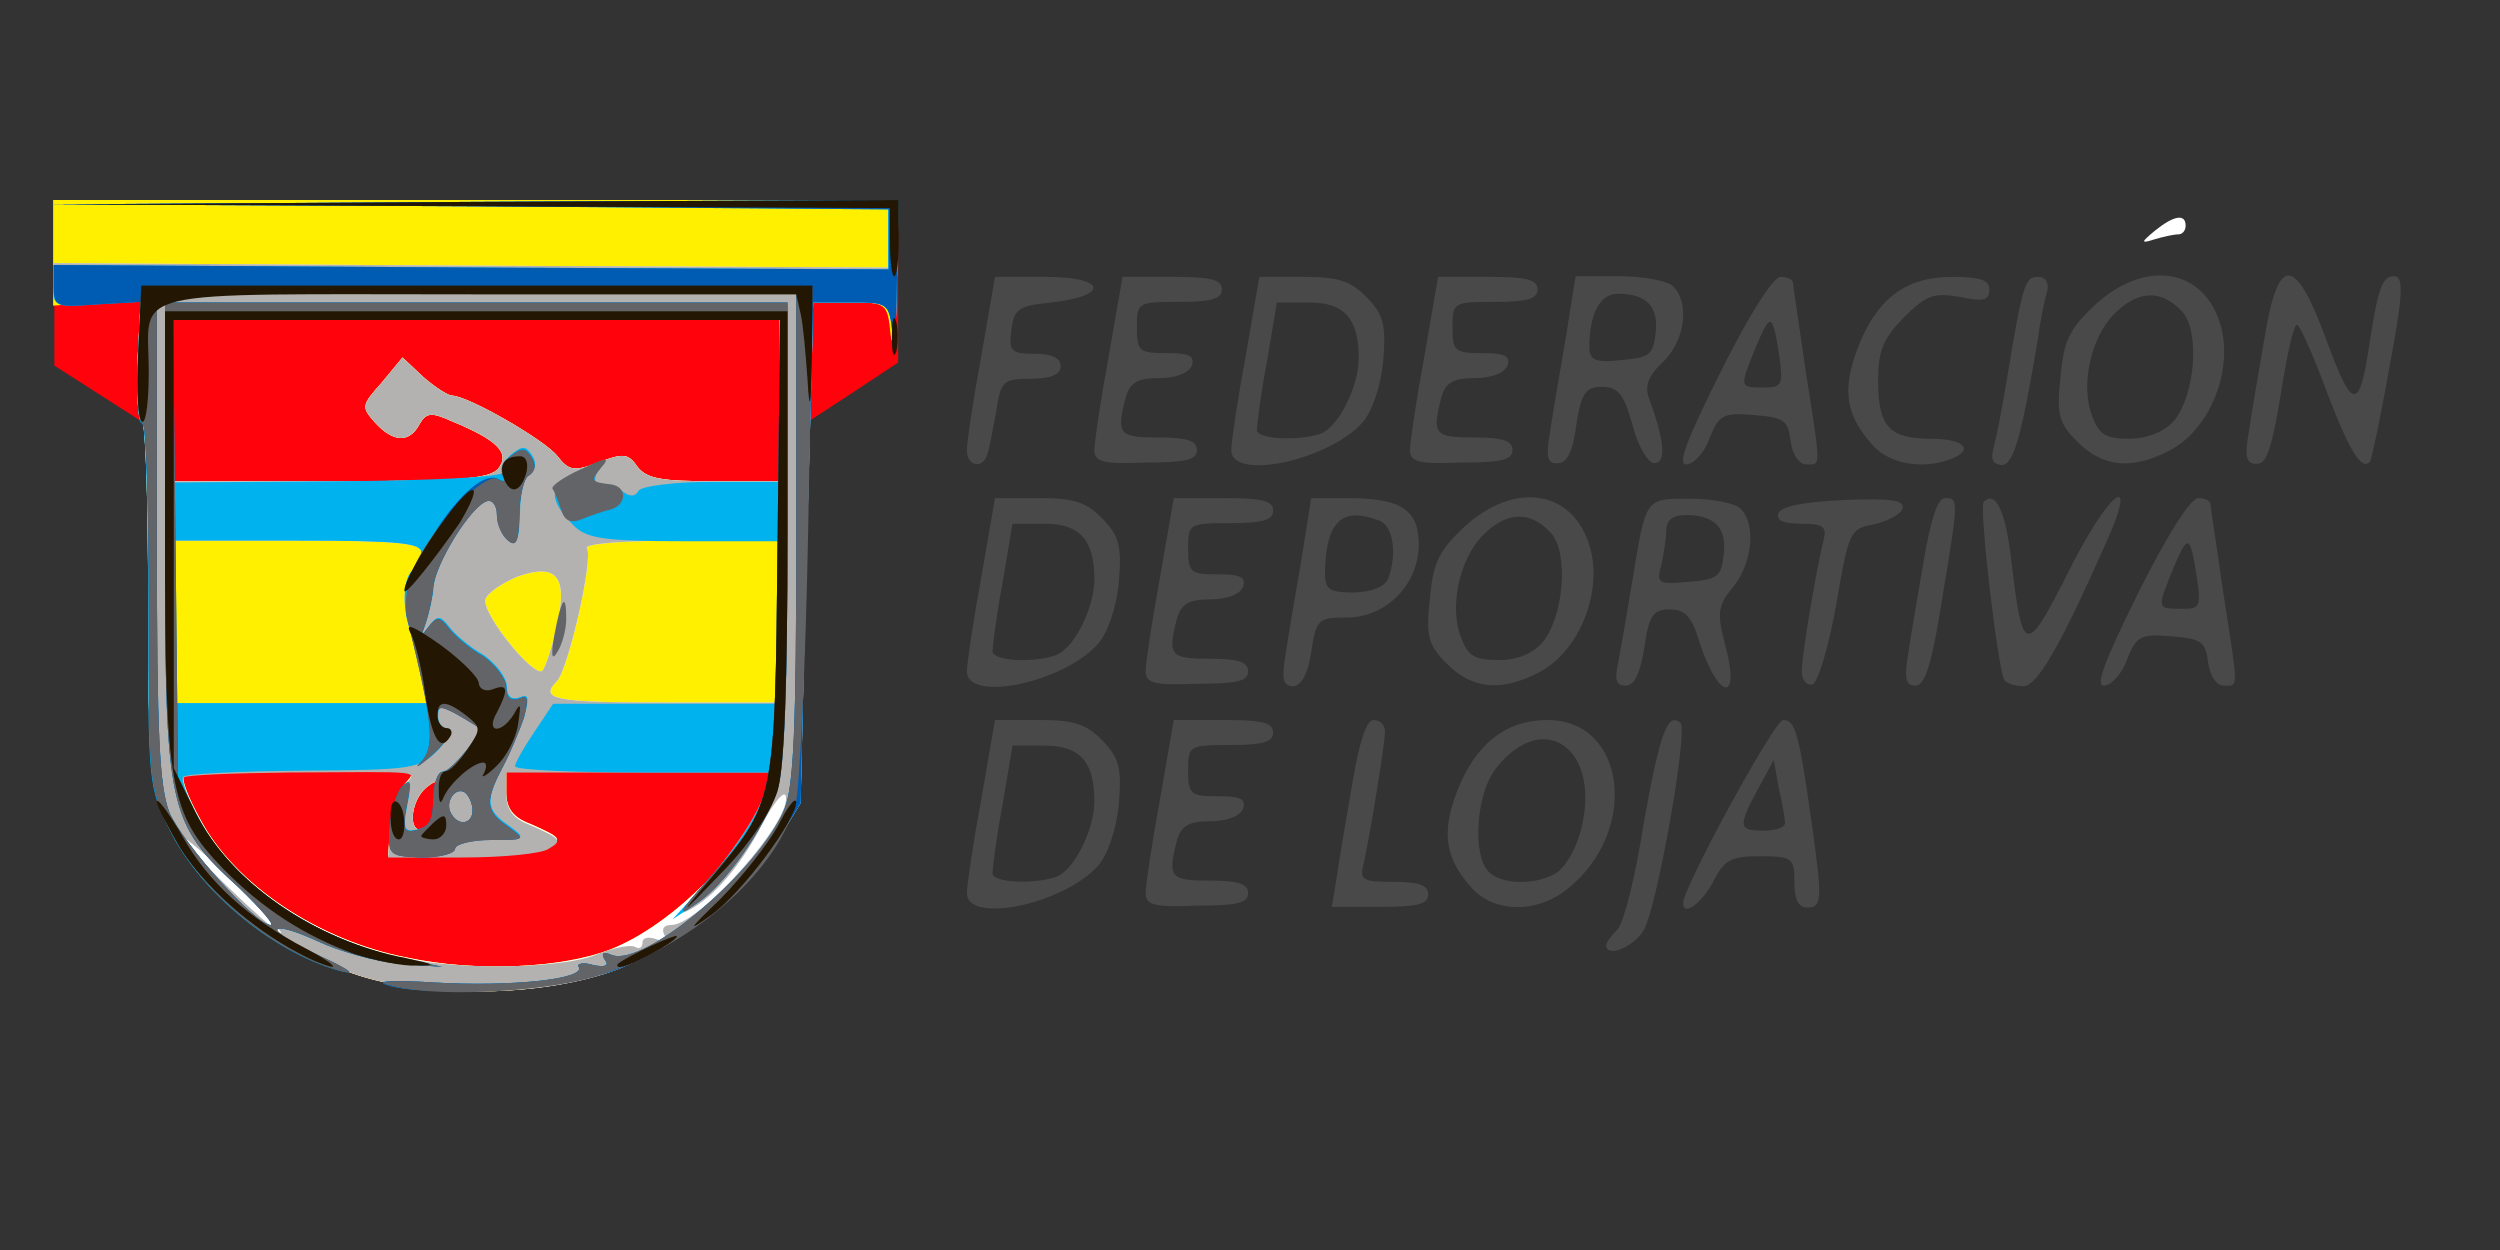<?xml version="1.0" encoding="UTF-8"?> <!-- Generator: Adobe Illustrator 24.0.0, SVG Export Plug-In . SVG Version: 6.00 Build 0) --> <svg xmlns="http://www.w3.org/2000/svg" xmlns:xlink="http://www.w3.org/1999/xlink" version="1.1" id="Layer_1" x="0px" y="0px" viewBox="0 0 400 200" style="enable-background:new 0 0 400 200;" xml:space="preserve"><rect x="0" y="0" width="400" height="200" fill="#333333" stroke="none"/> <style type="text/css"> .st0{fill:#FF020B;} .st1{fill:#FFF000;} .st2{fill:#FFFFFF;} .st3{fill:#494949;} .st4{fill:#B4B2B1;} .st5{fill:#00B3EE;} .st6{fill:#005CB3;} .st7{fill:#636468;} .st8{fill:#231703;} </style> <g> <path class="st0" d="M56.3,155.7c-15-5.2-24.8-13.4-30-24.8c-2.2-4.8-2.6-9.3-2.6-34.1V68.1l-7.5-4.8l-7.5-4.8V45.4V32h67.5h67.5 v13v13l-7.4,4.9l-7.5,4.9L128.5,98l-0.4,30.4l-4.1,6.7c-5,7.9-15,15.8-25.2,19.9C87.2,159.5,68.1,159.9,56.3,155.7z"></path> </g> <g> <path class="st1" d="M56.3,155.7c-15-5.2-24.8-13.4-30-24.8c-2.2-4.8-2.6-9.3-2.6-34.4c0-16-0.4-29.1-1-29.1 c-0.7,0-0.8-4.4-0.7-9.7l0.5-9.7l-7,0.4l-7,0.5v-8.5V32H76h67.5l-0.3,13.4c-0.1,7.2-0.4,10.9-0.7,8.2c-0.5-5.2-0.7-5.2-6.7-5.2h-6 l-0.1,5.2c-0.1,2.7-0.5,20.7-1.1,40l-0.8,34.9l-4.1,6.7c-5,7.9-15,15.8-25.2,19.9C87.2,159.5,68.1,159.9,56.3,155.7z M97.7,151.9 c10.1-4,22-16,24.8-25.4l1-3.1h-21.1H81v3.4c0,2.5,1.1,4,3.8,5c5,2.2,5.2,2.5,3,3.8c-1.1,0.8-7.4,1.4-13.9,1.4H62.1l0.3-4.6 c0.1-2.5,1.2-5.6,2.2-6.8c2.2-2.6,3.8-2.3-18.3-2.2c-9,0.1-16.6,0.4-16.9,0.8c-0.4,0.4,0.7,3.4,2.6,6.8c5.5,10.5,19,19.5,33.1,22.2 C76.2,155.6,90,154.9,97.7,151.9z M69.8,128.2c0.4-3.4,0.3-3.7-1.6-2.2c-2.6,2.2-3,7.5-0.4,6.7C68.6,132.3,69.7,130.3,69.8,128.2z M79.7,75c2-2.5-0.1-4.6-7.4-7.6c-3.3-1.5-4.1-1.4-5.2,0.5c-1.6,3-4.2,2.9-7.1-0.3c-2.2-2.5-2.2-2.7,1.1-6.4l3.3-4l3.3,3.1 c1.8,1.6,4,3,4.6,3c2.5,0,14.9,7.1,16.9,9.7c1.8,2.3,2.6,2.5,6.5,1c4-1.5,4.8-1.5,6.3,0.7c1.5,1.9,3.8,2.3,12.3,2.3h10.4V64V51 H76.2H27.8v13v13h25.1C73.8,77,78.3,76.6,79.7,75z"></path> </g> <path class="st2" d="M56.3,155.7c-15-5.2-24.8-13.4-30-24.8c-2.2-4.8-2.6-9.3-2.6-34.4c0-16-0.4-29.1-1-29.1c-0.7,0-0.8-4.4-0.7-9.7 l0.5-9.7l-7,0.4c-6.7,0.5-7,0.4-7-2.9v-3.4l66.8,0.4l66.8,0.3V38v-4.8L75.3,33L8.1,32.7L76,32.3l67.8-0.3l-0.3,13.4 c-0.1,7.2-0.4,10.9-0.7,8.2c-0.5-5.2-0.7-5.2-6.7-5.2h-6l-0.1,5.2c-0.1,2.7-0.5,20.7-1.1,40l-0.8,34.9l-4.1,6.7 c-5,7.9-15,15.8-25.2,19.9C87.2,159.5,68.1,159.9,56.3,155.7z M97.7,151.9c10.1-4,22-16,24.8-25.4l1-3.1h-21.1H81v3.4 c0,2.5,1.1,4,3.8,5c5,2.2,5.2,2.5,3,3.8c-1.1,0.8-7.4,1.4-13.9,1.4H62.1l0.3-4.6c0.1-2.5,1.2-5.6,2.2-6.8c2.2-2.6,3.8-2.3-18.3-2.2 c-9,0.1-16.6,0.4-16.9,0.8c-0.4,0.4,0.7,3.4,2.6,6.8c5.5,10.5,19,19.5,33.1,22.2C76.2,155.6,90,154.9,97.7,151.9z M69.8,128.2 c0.4-3.4,0.3-3.7-1.6-2.2c-2.6,2.2-3,7.5-0.4,6.7C68.6,132.3,69.7,130.3,69.8,128.2z M67.8,108.1c-0.4-2.5-1.4-5.6-1.9-6.8 c-1.6-3.1-1.5-8.9,0.1-10c0.8-0.4,1.4-1.8,1.4-2.9c0-1.5-3.4-1.9-19.8-1.9H27.8v13v13h20.5h20.5C68.7,112.5,67.8,108.1,67.8,108.1z M124.7,99.5v-13h-15.8c-9.1,0-15.4,0.5-15,1.2c1.1,1.6-3,19.5-4.8,21.3c-2.9,2.9-0.4,3.4,17.2,3.4h18.4 C124.7,112.4,124.7,99.5,124.7,99.5z M89.1,100.2c1.8-8,0-10.2-6.4-7.9c-2.3,1-4.6,2.5-5,3.5c-0.8,2.2,7.8,12.8,9.1,11.5 C87.3,106.7,88.3,103.6,89.1,100.2z M79.7,75c2-2.5-0.1-4.6-7.4-7.6c-3.3-1.5-4.1-1.4-5.2,0.5c-1.6,3-4.2,2.9-7.1-0.3 c-2.2-2.5-2.2-2.7,1.1-6.4l3.3-4l3.3,3.1c1.8,1.6,4,3,4.6,3c2.5,0,14.9,7.1,16.9,9.7c1.8,2.3,2.6,2.5,6.5,1c4-1.5,4.8-1.5,6.3,0.7 c1.5,1.9,3.8,2.3,12.3,2.3h10.4V64V51H76.2H27.8v13v13h25.1C73.8,77,78.3,76.6,79.7,75z"></path> <path class="st3" d="M257,151.2c0-0.4,0.8-1.5,1.8-2.5s2.9-8.6,4.2-17c2.5-14,3.8-18,5.9-16c1.2,1.2-3.8,29.9-6,33.3 C261.2,151.6,257,153.3,257,151.2L257,151.2z"></path> <path class="st3" d="M154.7,142.9c0-1.2,1-8,2.3-15l2.2-12.7h7.1c5.7,0,7.6,0.7,10.2,3.4c2.6,2.7,3,4.4,2.5,10.2 c-0.4,4-1.8,8-3.3,9.7C170.2,144.7,154.7,147.9,154.7,142.9z M169,140.3c2.9-1.1,6.1-7.6,6.1-12.1c0-6.3-2.3-8.9-7.9-8.9H162 l-1.6,9.5c-1,5.3-1.6,10.2-1.6,10.9C158.8,141.3,165.5,141.5,169,140.3z"></path> <path class="st3" d="M183.3,142.9c0-1.2,1-8,2.3-15l2.2-12.7h8c6.1,0,7.9,0.4,7.9,2c0,1.5-1.6,2-6.8,2c-6.7,0-6.8,0.1-6.8,4.1 c0,3.8,0.4,4.1,4.8,4.1c3.5,0,4.5,0.4,4,2c-0.5,1.2-2.6,2-5.3,2c-3.4,0-4.6,0.7-5.3,3.1c-1.5,5.9-1.1,6.4,5.3,6.4 c4.5,0,6.1,0.5,6.1,2c0,1.6-1.8,2-8.2,2C184.7,145.2,183.3,144.8,183.3,142.9z"></path> <path class="st3" d="M213.9,140.2c0.4-2.9,1.6-9.7,2.5-15c1.1-6.5,2.2-10,3.4-10c1,0,1.8,0.8,1.8,1.8c0,1.9-2.2,15.5-3.4,21.1 c-0.7,2.7-0.3,3,4.8,3c4,0,5.5,0.5,5.5,2c0,1.6-1.8,2-7.6,2h-7.8L213.9,140.2z"></path> <path class="st3" d="M235.6,142.2c-4.4-4.8-5-8.9-2.5-15.5c2.9-7.6,7.8-11.5,14.5-11.5c12.7,0,14.7,18,3.1,27.1 C245.8,146.2,239.1,146,235.6,142.2z M248.8,139.8c1.5-0.8,3.3-3.8,4.1-6.8c3.5-13.1-5.9-19.9-13.6-10c-3.1,4-3.8,13.8-1.1,16.5 C240.2,141.5,245.4,141.7,248.8,139.8z"></path> <path class="st3" d="M269.3,144.5c0-2.5,14.6-29.3,16-29.3c1.9,0,2.5,1.8,4.5,16c1.8,12.8,1.8,14-0.7,14c-1.4,0-2-1.4-2-4.1 c0-3.8-0.3-4.1-5.5-4.1c-4.6,0-5.7,0.5-7.5,4.1C272.3,144.5,269.3,146.7,269.3,144.5z M285.6,131.7c0-0.7-0.4-3.1-1-5.6l-0.8-4.5 l-2.5,4.6c-3.3,6.1-3.1,6.7,0.8,6.7C284.1,132.9,285.6,132.4,285.6,131.7z"></path> <path class="st3" d="M154.7,107.4c0-1.2,1-8,2.3-15l2.2-12.7h7.1c5.7,0,7.6,0.7,10.2,3.4c2.6,2.7,3,4.4,2.5,10.2 c-0.4,4-1.8,8-3.3,9.7C170.2,109.2,154.7,112.5,154.7,107.4z M169,104.8c2.9-1.1,6.1-7.6,6.1-12.1c0-6.3-2.3-8.9-7.9-8.9H162 l-1.6,9.5c-1,5.3-1.6,10.2-1.6,10.9C158.8,105.8,165.5,106.1,169,104.8z"></path> <path class="st3" d="M183.3,107.4c0-1.2,1-8,2.3-15l2.2-12.7h8c6.1,0,7.9,0.4,7.9,2c0,1.5-1.6,2-6.8,2c-6.7,0-6.8,0.1-6.8,4.1 c0,3.8,0.4,4.1,4.8,4.1c3.5,0,4.5,0.4,4,2c-0.5,1.2-2.6,2-5.3,2c-3.4,0-4.6,0.7-5.3,3.1c-1.5,5.9-1.1,6.4,5.3,6.4 c4.5,0,6.1,0.5,6.1,2c0,1.6-1.8,2-8.2,2C184.7,109.7,183.3,109.3,183.3,107.4z"></path> <path class="st3" d="M205.7,104.7c0.4-2.9,1.6-9.7,2.5-15l1.6-10h5.9c8.5,0,11.3,1.9,11.3,7.4c0,6.4-5.2,11.7-11.5,11.7 c-4.6,0-4.9,0.3-5.7,5.5c-0.5,3.5-1.6,5.5-3,5.5C205.3,109.7,205,108.7,205.7,104.7L205.7,104.7z M222.1,92.6c1.5-4,0.8-8.5-1.4-9.3 c-6-2.3-8.6,0.1-8.7,8.5c0,2.5,0.7,3,4.6,3C219.6,94.7,221.5,93.9,222.1,92.6z"></path> <path class="st3" d="M231.5,106.2c-3-3-3.4-4.4-2.7-10.5c0.5-5.7,1.4-7.6,5.6-11.5c7.8-7.1,16.9-5.9,19.8,2.7 c2.5,7.4-1.4,17.3-8,20.7C240.2,110.7,235.6,110.3,231.5,106.2L231.5,106.2z M246.7,102.9c3.5-4,4.4-14.5,1.4-17.7 c-3.3-3.5-7-3.4-10.8,0.4s-5.5,11.6-3.5,16.5c1.1,2.9,2.2,3.5,5.9,3.5C242.5,105.7,245.2,104.6,246.7,102.9z"></path> <path class="st3" d="M258.9,106.1c0.4-2.2,1.4-7.8,2.2-12.7c2.3-14,2-13.6,9.4-13.6c3.5,0,7.1,0.7,8,1.6c2.5,2.5,1.9,8.5-1.1,12.4 c-2.6,3.1-2.7,4.2-1.4,9.3c2.6,9.4-1,9.1-4.1-0.4c-1.2-4.1-2.3-5.2-4.8-5.2c-2.6,0-3.3,1-4,6.1c-0.7,4.2-1.6,6.1-3,6.1 C258.6,109.7,258.3,108.8,258.9,106.1z M275.8,88.7c0.5-4.2-1.4-6.3-6.1-6.3c-2,0-3.1,0.8-3.1,2.5c0,1.2-0.4,3.7-0.8,5.5 c-0.8,3-0.5,3.1,4.4,2.7C274.8,92.7,275.4,92.3,275.8,88.7L275.8,88.7z"></path> <path class="st3" d="M288.3,107.4c0-2.9,2.5-17.3,3.5-21.1c0.5-2-0.1-2.5-3.5-2.5c-2.9,0-4.1-0.5-3.8-1.6c0.4-1.2,4.1-1.9,10.5-2.2 c7.6-0.3,9.8,0,9.4,1.4c-0.4,1-2.5,2-4.6,2.5c-3.8,0.7-4,1.1-6,12.8c-1.2,6.8-2.9,12.4-3.8,12.8C289,109.7,288.3,108.8,288.3,107.4z "></path> <path class="st3" d="M305.3,104.7c0.4-2.9,1.6-9.7,2.5-15c1.1-6.5,2.2-10,3.4-10c2.2,0,2.2,0.1-0.5,16.4 c-1.6,10.1-2.7,13.6-4.2,13.6S304.6,108.7,305.3,104.7z"></path> <path class="st3" d="M320.7,108.8c-1.1-2-4.1-27.8-3.3-28.5c1.9-1.9,3.5,1.5,4.4,9.3c1.8,15.3,2.3,15.4,9,2.2 c6.5-13.2,11.7-17.2,6.1-4.8c-7.5,16.9-11,22.8-13.2,22.8C322.3,109.7,320.9,109.3,320.7,108.8L320.7,108.8z"></path> <path class="st3" d="M342.2,94.7c4.5-9,8.3-15,9.5-15c1.1,0,2,0.4,2,1.1c0,0.5,1,6.8,2,13.9c2.5,16,2.5,15,0.1,15 c-1.2,0-2.2-1.6-2.5-3.7c-0.4-3.4-1.1-3.8-5.9-4.2c-5-0.4-5.6,0-7.1,3.8c-0.8,2.2-2.5,4.1-3.7,4.1 C335.3,109.7,336.5,106.2,342.2,94.7L342.2,94.7z M351.5,92.4c-1.1-7-1.4-7.1-3.8-1.4c-2.6,6.4-2.6,6.4,1.2,6.4 C352,97.5,352.2,97.1,351.5,92.4z"></path> <path class="st3" d="M154.7,72c0-1.2,1-8,2.3-15l2.2-12.7h8c9.8,0,10.5,3,1,4.1c-5.3,0.5-6,1.1-6.4,4.5c-0.4,3.3,0,3.7,3.7,3.7 c2.9,0,4.2,0.7,4.2,2s-1.5,2-4.8,2c-4.4,0-4.8,0.4-5.5,5.2c-0.5,2.7-1.1,5.9-1.4,6.8C157.3,75.1,154.7,74.7,154.7,72z"></path> <path class="st3" d="M175.1,72c0-1.2,1-8,2.3-15l2.2-12.7h8c6.1,0,7.9,0.4,7.9,2c0,1.5-1.6,2-6.8,2c-6.7,0-6.8,0.1-6.8,4.1 c0,3.8,0.4,4.1,4.8,4.1c3.5,0,4.5,0.4,4,2c-0.5,1.2-2.6,2-5.3,2c-3.4,0-4.6,0.7-5.3,3.1c-1.5,5.9-1.1,6.4,5.3,6.4 c4.5,0,6.1,0.5,6.1,2c0,1.6-1.8,2-8.2,2C176.5,74.3,175.1,73.9,175.1,72z"></path> <path class="st3" d="M197,72c0-1.2,1-8,2.3-15l2.2-12.7h7.1c5.7,0,7.6,0.7,10.2,3.4c2.6,2.7,3,4.4,2.5,10.2c-0.4,4-1.8,8-3.3,9.7 C212.5,73.7,197,77,197,72L197,72z M211.3,69.4c2.9-1.1,6.1-7.6,6.1-12.1c0-6.3-2.3-8.9-7.9-8.9h-5.2l-1.6,9.5 c-1,5.3-1.6,10.2-1.6,10.9C201.1,70.3,207.7,70.6,211.3,69.4z"></path> <path class="st3" d="M225.6,72c0-1.2,1-8,2.3-15l2.2-12.7h8c6.1,0,7.9,0.4,7.9,2c0,1.5-1.6,2-6.8,2c-6.7,0-6.8,0.1-6.8,4.1 c0,3.8,0.4,4.1,4.8,4.1c3.5,0,4.5,0.4,4,2c-0.5,1.2-2.6,2-5.3,2c-3.4,0-4.6,0.7-5.3,3.1c-1.5,5.9-1.1,6.4,5.3,6.4 c4.5,0,6.1,0.5,6.1,2c0,1.6-1.8,2-8.2,2C227,74.3,225.6,73.9,225.6,72z"></path> <path class="st3" d="M248,69.2c0.4-2.9,1.6-9.7,2.5-15l1.6-10h7c3.8,0,7.6,0.7,8.6,1.6c2.7,2.7,1.9,8.7-1.6,12.1c-2.5,2.3-3,4-2.2,6 c2.5,6.8,2.7,10.2,0.8,10.2c-1,0-2.6-2.6-3.5-6.1c-1.4-5-2.3-6.1-4.9-6.1s-3.3,1-4.1,6.1c-0.5,4.2-1.5,6.1-2.9,6.1 C247.6,74.3,247.3,73.2,248,69.2z M264.9,53.3c0.5-4.2-1.4-6.3-6-6.3c-2.9,0-4.6,3.1-4.6,8.6c0,2,1,2.5,5.2,2 C263.9,57.2,264.5,56.8,264.9,53.3L264.9,53.3z"></path> <path class="st3" d="M275.4,59.3c4.5-9,8.3-15,9.5-15c1.1,0,2,0.4,2,1.1c0,0.5,1,6.8,2,13.9c2.5,16,2.5,15,0.1,15 c-1.2,0-2.2-1.6-2.5-3.7c-0.4-3.4-1.1-3.8-5.9-4.2c-5-0.4-5.6,0-7.1,3.8c-0.8,2.2-2.5,4.1-3.7,4.1C268.4,74.3,269.7,70.7,275.4,59.3 z M284.7,57c-1.1-7-1.4-7.1-3.8-1.4c-2.6,6.4-2.6,6.4,1.2,6.4C285.2,62,285.3,61.6,284.7,57L284.7,57z"></path> <path class="st3" d="M299.7,71.3c-4.4-4.8-5-8.9-2.5-15.5c3-7.9,7.6-11.5,15.1-11.5c4.5,0,6,0.5,6,2c0,1.8-1,2-4.8,1.2 c-4.1-0.7-5.3-0.3-8.9,3.3c-3.3,3.4-4.1,5.3-4.1,10.1c0,7.4,1.8,9.3,8.5,9.3c5.3,0,7,1.8,3,3.3C307.7,75.1,302.4,74.3,299.7,71.3 L299.7,71.3z"></path> <path class="st3" d="M318.9,72c0.4-1.4,1.4-6.4,2.2-11.3c2.5-15.1,2.9-16.4,4.9-16.4c1.4,0,1.9,1,1.5,2.5c-0.4,1.2-1.1,4.8-1.5,7.8 c-2.5,14.9-3.8,19.8-5.7,19.8C318.9,74.3,318.5,73.5,318.9,72L318.9,72z"></path> <path class="st3" d="M332.4,70.7c-3-3-3.4-4.4-2.7-10.5c0.5-5.7,1.4-7.6,5.6-11.5c7.8-7.1,16.9-5.9,19.8,2.7 c2.5,7.4-1.4,17.3-8,20.7C341.1,75.2,336.5,74.8,332.4,70.7L332.4,70.7z M347.7,67.5c3.5-4,4.4-14.5,1.4-17.7 c-3.3-3.5-7-3.4-10.8,0.4s-5.5,11.6-3.5,16.5c1.1,2.9,2.2,3.5,5.9,3.5C343.5,70.2,346.2,69.1,347.7,67.5z"></path> <path class="st3" d="M359.8,69.2c0.4-2.9,1.6-9.7,2.5-15c2.2-13.6,4.9-13.5,10,0.4c4.1,11.2,5.2,11.2,6.8,0.5c1.4-9,2-10.9,4-10.9 c1.5,0,1.4,3-0.8,14.6c-1.4,8-2.9,14.9-3.1,15.1c-1.4,1.4-3.3-1.8-6.8-10.9c-2-5.5-4.2-10.5-4.8-11c-0.5-0.5-1.6,4.2-2.6,10.6 c-1.4,8.7-2.3,11.6-3.8,11.6C359.4,74.3,359.1,73.2,359.8,69.2z"></path> <path class="st2" d="M344.8,36.9c3.1-2.5,4.9-2.7,4.9-0.8c0,0.8-0.5,1.4-1.2,1.4s-2.5,0.4-3.8,0.8C342.5,39,342.5,38.8,344.8,36.9 L344.8,36.9z"></path> <g> <path class="st4" d="M56.3,155.7c-15-5.2-24.8-13.4-30-24.8c-2.2-4.8-2.6-9.3-2.6-34.4c0-16-0.4-29.1-1-29.1 c-0.7,0-0.8-4.4-0.7-9.7l0.5-9.7l-7,0.4c-6.7,0.5-7,0.4-7-2.9v-3.4l66.8,0.4l66.8,0.3V38v-4.8L75.3,33L8.1,32.7L76,32.3l67.8-0.3 l-0.3,13.4c-0.1,7.2-0.4,10.9-0.7,8.2c-0.5-5.2-0.7-5.2-6.7-5.2h-6l-0.1,5.2c-0.1,2.7-0.5,20.7-1.1,40l-0.8,34.9l-4.1,6.7 c-5,7.9-15,15.8-25.2,19.9C87.2,159.5,68.1,159.9,56.3,155.7z M95.5,152.7c2.7-1.1,5.5-1.6,6.1-1.2c0.7,0.4,1.2,0.1,1.2-0.7 s1-1,2.3-0.5c1.5,0.5,1.9,0.4,1.2-0.7c-0.5-1-0.1-1.6,1.1-1.6c4.5,0,19.5-16.9,18.3-20.7c-0.3-0.8-1.9,1.1-3.7,4.5 c-3.5,6.8-7.8,11.7-11.7,13.8c-1.9,1-1.4,0,1.5-3.1c5.3-5.9,9.4-12,10.6-15.8l1-3.1h-21.1H81v3.4c0,2.5,1.1,4,3.8,5 c5,2.2,5.2,2.5,3,3.8c-1.1,0.8-7.4,1.4-13.9,1.4H62.1l0.3-4.6c0.1-2.5,1.2-5.6,2.2-6.8c2.2-2.6,3.8-2.3-18.3-2.2 c-9,0.1-16.6,0.4-16.9,0.8c-0.4,0.4,0.7,3.4,2.6,6.8c5.5,10.5,19,19.5,33.1,22.2C74.7,155.3,90.3,154.9,95.5,152.7z M37.8,141.4 c-4.4-4.2-8.2-7.6-8.6-7.4c-0.7,0.5,14.6,15.3,15.8,15.3C45.3,149.3,42.2,145.8,37.8,141.4z M69.8,128.2c0.4-3.4,0.3-3.7-1.6-2.2 c-2.6,2.2-3,7.5-0.4,6.7C68.6,132.3,69.7,130.3,69.8,128.2z M67.8,108.1c-0.4-2.5-1.4-5.6-1.9-6.8c-1.6-3.1-1.5-8.9,0.1-10 c0.8-0.4,1.4-1.8,1.4-2.9c0-1.5-3.4-1.9-19.8-1.9H27.8v13v13h20.5h20.5C68.7,112.5,67.8,108.1,67.8,108.1z M124.7,99.5v-13h-15.8 c-9.1,0-15.4,0.5-15,1.2c1.1,1.6-3,19.5-4.8,21.3c-2.9,2.9-0.4,3.4,17.2,3.4h18.4C124.7,112.4,124.7,99.5,124.7,99.5z M89.1,100.2 c1.8-8,0-10.2-6.4-7.9c-2.3,1-4.6,2.5-5,3.5c-0.8,2.2,7.8,12.8,9.1,11.5C87.3,106.7,88.3,103.6,89.1,100.2z M79.7,75 c2-2.5-0.1-4.6-7.4-7.6c-3.3-1.5-4.1-1.4-5.2,0.5c-1.6,3-4.2,2.9-7.1-0.3c-2.2-2.5-2.2-2.7,1.1-6.4l3.3-4l3.3,3.1 c1.8,1.6,4,3,4.6,3c2.5,0,14.9,7.1,16.9,9.7c1.8,2.3,2.6,2.5,6.5,1s4.8-1.5,6.3,0.7c1.5,1.9,3.8,2.3,12.3,2.3h10.4V64V51H76.2H27.8 v13v13h25.1C73.8,77,78.3,76.6,79.7,75z"></path> </g> <g> <path class="st5" d="M61.9,157.6c-2-0.7,1.1-0.8,7.6-0.4c12,0.7,24.3-0.5,23.1-2.5c-0.4-0.5,0.7-0.8,2.3-0.3 c1.9,0.4,2.6,0.1,1.9-0.8c-0.7-1.1-0.3-1.4,1.1-0.8c5.2,2,23.5-13.5,27.6-23.3c1.5-3.7,1.9-13,1.9-43.6V47H76.2H25.1v38.9 c0,32.1,0.4,39.8,2,44.1c2.2,5,13.8,18,16.2,18c0.7,0-1.6-2.6-5-5.9c-11.5-10.5-11.9-12.4-11.9-55.8V48.4h49.8H126v36.7 c0,24.1-0.5,38.2-1.6,41.2c-2.2,6.5-8.5,15.4-13,18.3l-3.8,2.5l4.2-4.6c5.5-6,9.5-12,10.6-15.8l1-3.1H103c-11.3,0-20.6-0.4-20.6-1 c0-0.5,1.4-3,3.1-5.5l3-4.5h18.1h18v-13v-13h-15c-12.5,0-15.5-0.4-17.6-2.3c-4.5-4.5-4.4-6.7,1-9.1c3.8-1.9,4.5-1.9,3.1-0.4 c-1.1,1.4-1.2,2.3-0.1,3c0.7,0.4,1.4,0.4,1.4-0.1c0-0.4,0.8-0.1,1.9,0.7c1.4,1.1,2.2,1.2,2.9,0.1c0.4-0.7,5.6-1.4,11.7-1.4h10.8 v-13v-13H76.2H27.8v13v13.1L54.4,77c14.6-0.1,26.3-0.7,25.9-1.4c-0.4-0.5,0.3-1.9,1.5-2.9c1.8-1.4,2.3-1.4,3.3,0.1 c0.8,1.2,0.7,2.3-0.4,3c-0.8,0.4-1.5,3.4-1.5,6.3c-0.1,4.2-0.5,5.2-1.8,4.1c-1-0.8-1.8-2.6-1.8-4.1S79,79.7,78,80 c-2.6,0.8-8.3,10.1-8.6,13.8c-0.1,1.6-0.7,4.2-1.2,5.7c-0.8,2.2-0.8,2.3,0.4,0.7c1.4-1.8,1.8-1.8,3.3,0.1c0.8,1.1,3.3,3.3,5.5,4.5 c2,1.4,3.7,3.7,3.7,5c0,1.6,0.7,2.2,2,1.8c1.5-0.7,1.6,0,0.8,3.1c-0.7,2-2.2,5.7-3.4,7.9c-2.9,5.5-2.7,7,0.8,9.4 c3,2.2,2.9,2.2-2.7,2.2c-3.1,0-5.7,0.7-5.7,1.4c0,0.8-2.5,1.4-5.3,1.4c-5.3,0-5.5-0.1-5.2-4.8c0.3-2.6,1.1-5.5,2-6.4 c1.4-1.4,1.5-0.8,0.8,2.9c-0.8,4-0.5,4.5,1.6,4c1.9-0.4,2.6-1.6,2.6-4.9c0-2.3,0.7-4.4,1.5-4.4c1.5,0,6.8-6.8,5.7-7.2 c-0.3-0.1-1.8-1.1-3.4-2c-2.6-1.4-3.1-1.4-3.1,0.4c0,1.1,0.7,2,1.6,2c0.8,0,0.1,1.5-1.5,3.3c-3,3.1-4,3.3-21.7,3.4 c-10.2,0.1-18.8,0.5-19.2,1c-0.4,0.4,0.7,3.4,2.6,6.8c5.5,10.4,18.5,19.2,33.1,22.4l5.7,1.2l-7-0.5c-3.8-0.4-9.5-2-12.7-3.5 c-3.3-1.5-6.1-2.5-6.7-2c-0.4,0.4,2.6,2.3,6.7,4.2s5.9,3,4,2.6c-10.8-2.7-22.8-12.5-27.8-22.6c-3.5-7-3.5-7.6-3.5-36.1 c0-16-0.4-29.1-1-29.1c-0.7,0-0.8-4.4-0.7-9.7l0.5-9.7l-7,0.4c-6.7,0.5-7,0.4-7-2.9v-3.4l66.8,0.4l66.8,0.3v-4.8v-4.8L75.3,33 L8.1,32.7L76,32.3l67.8-0.3l-0.3,13.4c-0.1,7.2-0.4,10.9-0.7,8.2c-0.5-5.2-0.7-5.2-6.7-5.2h-6l-0.1,5.2c-0.1,2.7-0.5,20.7-1.1,40 l-0.8,34.9l-4.1,6.7c-5,7.9-15,15.8-25.2,19.9C90.7,158.2,68.5,159.7,61.9,157.6L61.9,157.6z M75.6,129.7c0-1.1-0.5-2.3-1.2-2.9 c-1.6-1-3.3,1.6-2.2,3.4C73.4,132.3,75.6,131.8,75.6,129.7z M67.8,108.1c-0.4-2.5-1.4-5.6-1.9-6.8c-1.6-3.1-1.5-8.9,0.1-10 c0.8-0.4,1.4-1.8,1.4-2.9c0-1.5-3.4-1.9-19.8-1.9H27.8v13v13h20.5h20.5C68.7,112.5,67.8,108.1,67.8,108.1z"></path> </g> <g> <path class="st6" d="M61.9,157.6c-2-0.7,1.1-0.8,7.6-0.4c12,0.7,24.3-0.5,23.1-2.5c-0.4-0.5,0.7-0.8,2.3-0.3 c1.9,0.4,2.6,0.1,1.9-0.8c-0.7-1.1-0.3-1.4,1.1-0.8c5.2,2,23.5-13.5,27.6-23.3c1.5-3.7,1.9-13,1.9-43.6V47H76.2H25.1v38.9 c0,32.1,0.4,39.8,2,44.1c2.2,5,13.8,18,16.2,18c0.7,0-1.6-2.6-5-5.9c-11.5-10.5-11.9-12.4-11.9-55.8V48.4h49.8H126v36.7 c0,24.1-0.5,38.2-1.6,41.2c-2.2,6.5-8.5,15.4-13,18.3c-3.1,2.2-2.9,1.5,1.8-3.8c10.8-12.1,10.8-12.1,11.2-53.2l0.4-36.4H76.3H27.7 l0.4,37.1l0.4,37.2l3.7,6.4c6.1,10.2,18.5,18.5,32.9,21.6l5.7,1.2l-7-0.5c-3.8-0.4-9.5-2-12.7-3.5c-3.3-1.5-6.1-2.5-6.7-2 c-0.4,0.4,2.6,2.3,6.7,4.2s5.9,3,4,2.6c-10.8-2.7-22.8-12.5-27.8-22.6c-3.5-7-3.5-7.6-3.5-36.1c0-16-0.4-29.1-1-29.1 c-0.7,0-0.8-4.4-0.7-9.7l0.5-9.7l-7,0.4c-6.7,0.5-7,0.4-7-2.9v-3.4l66.8,0.4l66.8,0.3v-4.8v-4.8L75.3,33L8.1,32.7L76,32.3l67.8-0.3 l-0.3,13.4c-0.1,7.2-0.4,10.9-0.7,8.2c-0.5-5.2-0.7-5.2-6.7-5.2h-6l-0.1,5.2c-0.1,2.7-0.5,20.7-1.1,40l-0.8,34.9l-4.1,6.7 c-5,7.9-15,15.8-25.2,19.9C90.7,158.2,68.5,159.7,61.9,157.6L61.9,157.6z"></path> <path class="st6" d="M62.3,132.3c0.3-2.6,1.1-5.5,2-6.4c1.4-1.4,1.5-0.8,0.8,2.9c-0.8,4-0.5,4.5,1.6,4c1.9-0.4,2.6-1.6,2.6-4.9 c0-2.3,0.7-4.4,1.5-4.4c1.5,0,6.8-6.8,5.7-7.2c-0.3-0.1-1.8-1.1-3.4-2c-2.6-1.4-3.1-1.4-3.1,0.3c0,1.1,0.7,2.2,1.5,2.5 c0.7,0.3-0.3,1.9-2.5,3.8c-2,1.8-2.9,2.2-1.6,1c2.3-2.6,1.9-6-2.3-23.2c-1.6-6.8,10.4-24.7,14.7-22c0.8,0.5,1.1,0.3,0.7-0.4 c-0.5-0.8,0-2.3,1.2-3.3c1.8-1.4,2.3-1.4,3.3,0.1c0.8,1.2,0.7,2.3-0.4,3c-0.8,0.4-1.5,3.4-1.5,6.3c-0.1,4.2-0.5,5.2-1.8,4.1 c-1-0.8-1.8-2.6-1.8-4.1s-0.7-2.5-1.6-2.2C75.3,81,69.6,90.3,69.3,94c-0.1,1.6-0.7,4.2-1.2,5.7c-0.8,2.2-0.8,2.3,0.4,0.7 c1.4-1.8,1.8-1.8,3.3,0.1c0.8,1.1,3.3,3.3,5.5,4.5c2,1.4,3.7,3.7,3.7,5c0,1.6,0.7,2.2,2,1.8c1.5-0.7,1.6,0,0.8,3.1 c-0.7,2-2.2,5.7-3.4,7.9c-2.9,5.5-2.7,7,0.8,9.4c3,2.2,2.9,2.2-2.7,2.2c-3.1,0-5.7,0.7-5.7,1.4c0,0.8-2.5,1.4-5.3,1.4 C62.2,137,62.1,136.9,62.3,132.3L62.3,132.3z M75.6,129.7c0-1.1-0.5-2.3-1.2-2.9c-1.6-1-3.3,1.6-2.2,3.4 C73.4,132.3,75.6,131.8,75.6,129.7z"></path> </g> <g> <path class="st7" d="M61.9,157.5c-1.9-0.5,1.6-0.7,7.6-0.3c12,0.7,24.3-0.5,23.1-2.5c-0.4-0.5,0.7-0.8,2.3-0.3 c1.9,0.4,2.6,0.1,1.9-0.8c-0.7-1.1-0.3-1.4,1.1-0.8c5.2,2,23.5-13.5,27.6-23.3c1.5-3.7,1.9-13,1.9-43.6V47H76.2H25.1v38.9 c0,32.1,0.4,39.8,2,44.1c2.2,5,13.8,18,16.2,18c0.7,0-1.6-2.6-5-5.9c-11.5-10.5-11.9-12.4-11.9-55.8V48.4h49.8H126v36.7 c0,24.1-0.5,38.2-1.6,41.2c-2.2,6.5-8.5,15.4-13,18.3c-3.1,2.2-2.9,1.5,1.8-3.8c10.8-12.1,10.8-12.1,11.2-53.2l0.4-36.4H76.3H27.7 l0.4,37.1l0.4,37.2l3.7,6.4c6.1,10.2,18.5,18.5,32.9,21.6l5.7,1.2l-7-0.5c-3.8-0.4-9.5-2-12.7-3.5c-3.3-1.5-6.1-2.5-6.7-2 c-0.4,0.4,2.6,2.3,6.7,4.2s5.9,3,4,2.6c-10.8-2.7-22.8-12.5-27.8-22.6c-3.5-7-3.5-7.6-3.5-36.1c0-16-0.4-29.1-1-29.1 c-0.7,0-1-4.9-0.7-10.9l0.5-10.9h53.6H130l-0.7,39.3c-0.4,21.6-1.4,41.1-2,43.5c-3.5,11.5-16.9,22.9-32.5,27.7 C85.9,158.8,68.9,159.7,61.9,157.5L61.9,157.5z"></path> <path class="st7" d="M62.3,132.3c0.3-2.6,1.1-5.5,2-6.4c1.4-1.4,1.5-0.8,0.8,2.9c-0.8,4-0.5,4.5,1.6,4c1.9-0.4,2.6-1.6,2.6-4.9 c0-2.3,0.7-4.4,1.5-4.4c1.5,0,6.8-6.8,5.7-7.2c-0.3-0.1-1.8-1.1-3.4-2c-2.6-1.4-3.1-1.4-3.1,0.3c0,1.1,0.7,2.2,1.5,2.5 c0.7,0.3-0.3,1.9-2.5,3.8c-2,1.8-2.9,2.2-1.6,1c2.2-2.6,1.9-6.1-2.3-23.1c-0.5-2.5,0-5.6,1.4-8.6c3.1-6.5,11.2-14.9,13.2-13.5 c1,0.5,1.2,0.4,0.8-0.4c-0.5-0.8,0-2.3,1.2-3.3c1.8-1.4,2.3-1.4,3.3,0.1c0.8,1.2,0.7,2.3-0.4,3c-0.8,0.4-1.5,3.4-1.5,6.3 c-0.1,4.2-0.5,5.2-1.8,4.1c-1-0.8-1.8-2.6-1.8-4.1s-0.7-2.5-1.6-2.2C75.3,81,69.6,90.3,69.3,94c-0.1,1.6-0.7,4.2-1.2,5.7 c-0.8,2.2-0.8,2.3,0.4,0.7c1.4-1.8,1.8-1.8,3.3,0.1c0.8,1.1,3.3,3.3,5.5,4.5c2,1.4,3.7,3.7,3.7,5c0,1.6,0.7,2.2,2,1.8 c1.5-0.7,1.6,0,0.8,3.1c-0.7,2-2.2,5.7-3.4,7.9c-2.9,5.5-2.7,7,0.8,9.4c3,2.2,2.9,2.2-2.7,2.2c-3.1,0-5.7,0.7-5.7,1.4 c0,0.8-2.5,1.4-5.3,1.4C62.2,137,62.1,136.9,62.3,132.3L62.3,132.3z M75.6,129.7c0-1.1-0.5-2.3-1.2-2.9c-1.6-1-3.3,1.6-2.2,3.4 C73.4,132.3,75.6,131.8,75.6,129.7z"></path> <path class="st7" d="M88.7,101.6c1.1-5.9,1.9-7,1.9-2.6c0,1.8-0.7,4.2-1.4,5.3C88.3,105.8,88.1,105,88.7,101.6z"></path> <path class="st7" d="M89.8,81.6c-0.5-1.5-1.1-3-1.4-3.4s1.8-1.9,4.5-3.1c4.2-2,4.8-2,3.3-0.3c-1.8,2.2-1.6,2.3,1.5,2.7 c2.6,0.3,2.7,3.1,0.1,4c-1.4,0.3-3.5,1.1-4.8,1.6C91.3,83.8,90.3,83.3,89.8,81.6z"></path> </g> <g> <path class="st8" d="M47.6,152.4c-7.5-4-14.7-10.4-18.7-16.6c-2-3.4-3.8-6.8-3.8-7.5c0-0.8,1.8,1.6,4.1,5.5 c4.1,7.4,10.6,13.2,19.8,18c3,1.6,4.9,2.9,4.1,2.9C52.4,154.6,49.9,153.7,47.6,152.4z"></path> <path class="st8" d="M56.6,152.6c-7.9-2.9-14.6-7.2-20.9-13.6c-8.6-9-9.3-12.7-9.3-53.2v-36h49.8H126v35.6c0,24-0.5,37.5-1.6,41.2 c-1.1,3.4-4.5,8.5-9,13.1c-6.7,7-7,7.1-1.9,1.1c10.5-12.5,10.5-12.3,10.9-53.2l0.4-36.4H76.2H27.8V87v35.9l3.5,7.1 c5.6,11.2,19,20.5,33.7,23.3c4.6,1,5,1.2,1.6,1.2C64.5,154.6,59.9,153.7,56.6,152.6L56.6,152.6z"></path> <path class="st8" d="M98.9,154.2c1.4-1.2,9.4-4.9,9.4-4.4c0,0.8-7.5,4.9-9,4.9C98.8,154.8,98.6,154.5,98.9,154.2z"></path> <path class="st8" d="M115.4,143.7c3.4-3.5,7.5-8.7,9.1-11.6c1.5-3,2.7-4.6,2.9-3.8c0,2.9-8.7,14.6-13.6,18.1 C109.8,149.3,110.1,148.8,115.4,143.7z"></path> <path class="st8" d="M62.5,130.9c-0.1-1.9,0.3-3,1-2.6c1.5,0.8,1.6,6,0.3,6C63,134.3,62.5,132.8,62.5,130.9z"></path> <path class="st8" d="M67.4,133.8c0-0.3,1-1.2,2-2.2c1.6-1.4,2-1.4,2,0.5c0,1.2-1,2.2-2,2.2C68.3,134.3,67.4,134,67.4,133.8z"></path> <path class="st8" d="M70.2,126.5c-0.1-1.8,0.4-3.1,1.1-3.1s2.2-1.6,3.5-3.5c2.2-3.3,2.2-3.5-0.3-5.5c-3.3-2.5-4.5-2.3-4.5,0.1 c0,1.1,0.7,2,1.5,2c0.7,0,1,0.7,0.5,1.4c-1.6,2.6-3,0.1-4-7.1c-0.5-3.8-1.6-8.2-2.3-9.5c-1-1.8,0.5-1.1,4.8,1.9 c3.4,2.5,6.1,5.2,6.1,6.1c0.1,1,1.1,1.4,2.2,1c2.5-1,2.6,0,0.7,3.7c-1.9,3.3,0.7,3.5,2.7,0.3c1.1-2,1.2-1.8,0.7,1.5 c-0.3,2.3-1.9,5.3-3.5,6.8c-1.6,1.6-2.6,2-2,1.2c0.5-1,0.5-1.8-0.1-1.8c-1.8,0.1-5.3,3.3-6.3,5.5C70.5,128.8,70.2,128.6,70.2,126.5 z"></path> <path class="st8" d="M64.7,94.5c0-2.7,9.1-16.1,10.9-16.1c0.7,0-0.3,2.3-2,5.2C69.8,89.1,64.7,95.6,64.7,94.5z"></path> <path class="st8" d="M80.6,76.5c-0.8-2.2,0.1-3.5,2.6-3.5c1,0,1.4,1.1,1,2.7C83.3,78.8,81.6,79.2,80.6,76.5z"></path> <path class="st8" d="M22.1,56.6l0.5-10.9h53.7H130L129.9,57c-0.1,8.3-0.4,9.3-0.7,3.7c-0.3-4.1-0.7-8.9-1.1-10.5l-0.7-3.1h-51 c-57.8,0-52.6-1.2-52.6,12.4c0,4.4-0.4,8-1,8C22.1,67.5,21.8,62.6,22.1,56.6z"></path> <path class="st8" d="M142.7,53.8c0-2.6,0.3-3.7,0.7-2.3c0.3,1.2,0.3,3.4,0,4.8C142.9,57.5,142.7,56.4,142.7,53.8z"></path> <path class="st8" d="M142.4,38.8v-5.5L75.3,33L8.1,32.7L76,32.3l67.8-0.3v6.1c0,3.4-0.3,6.1-0.7,6.1 C142.7,44.3,142.4,41.8,142.4,38.8z"></path> </g> </svg> 